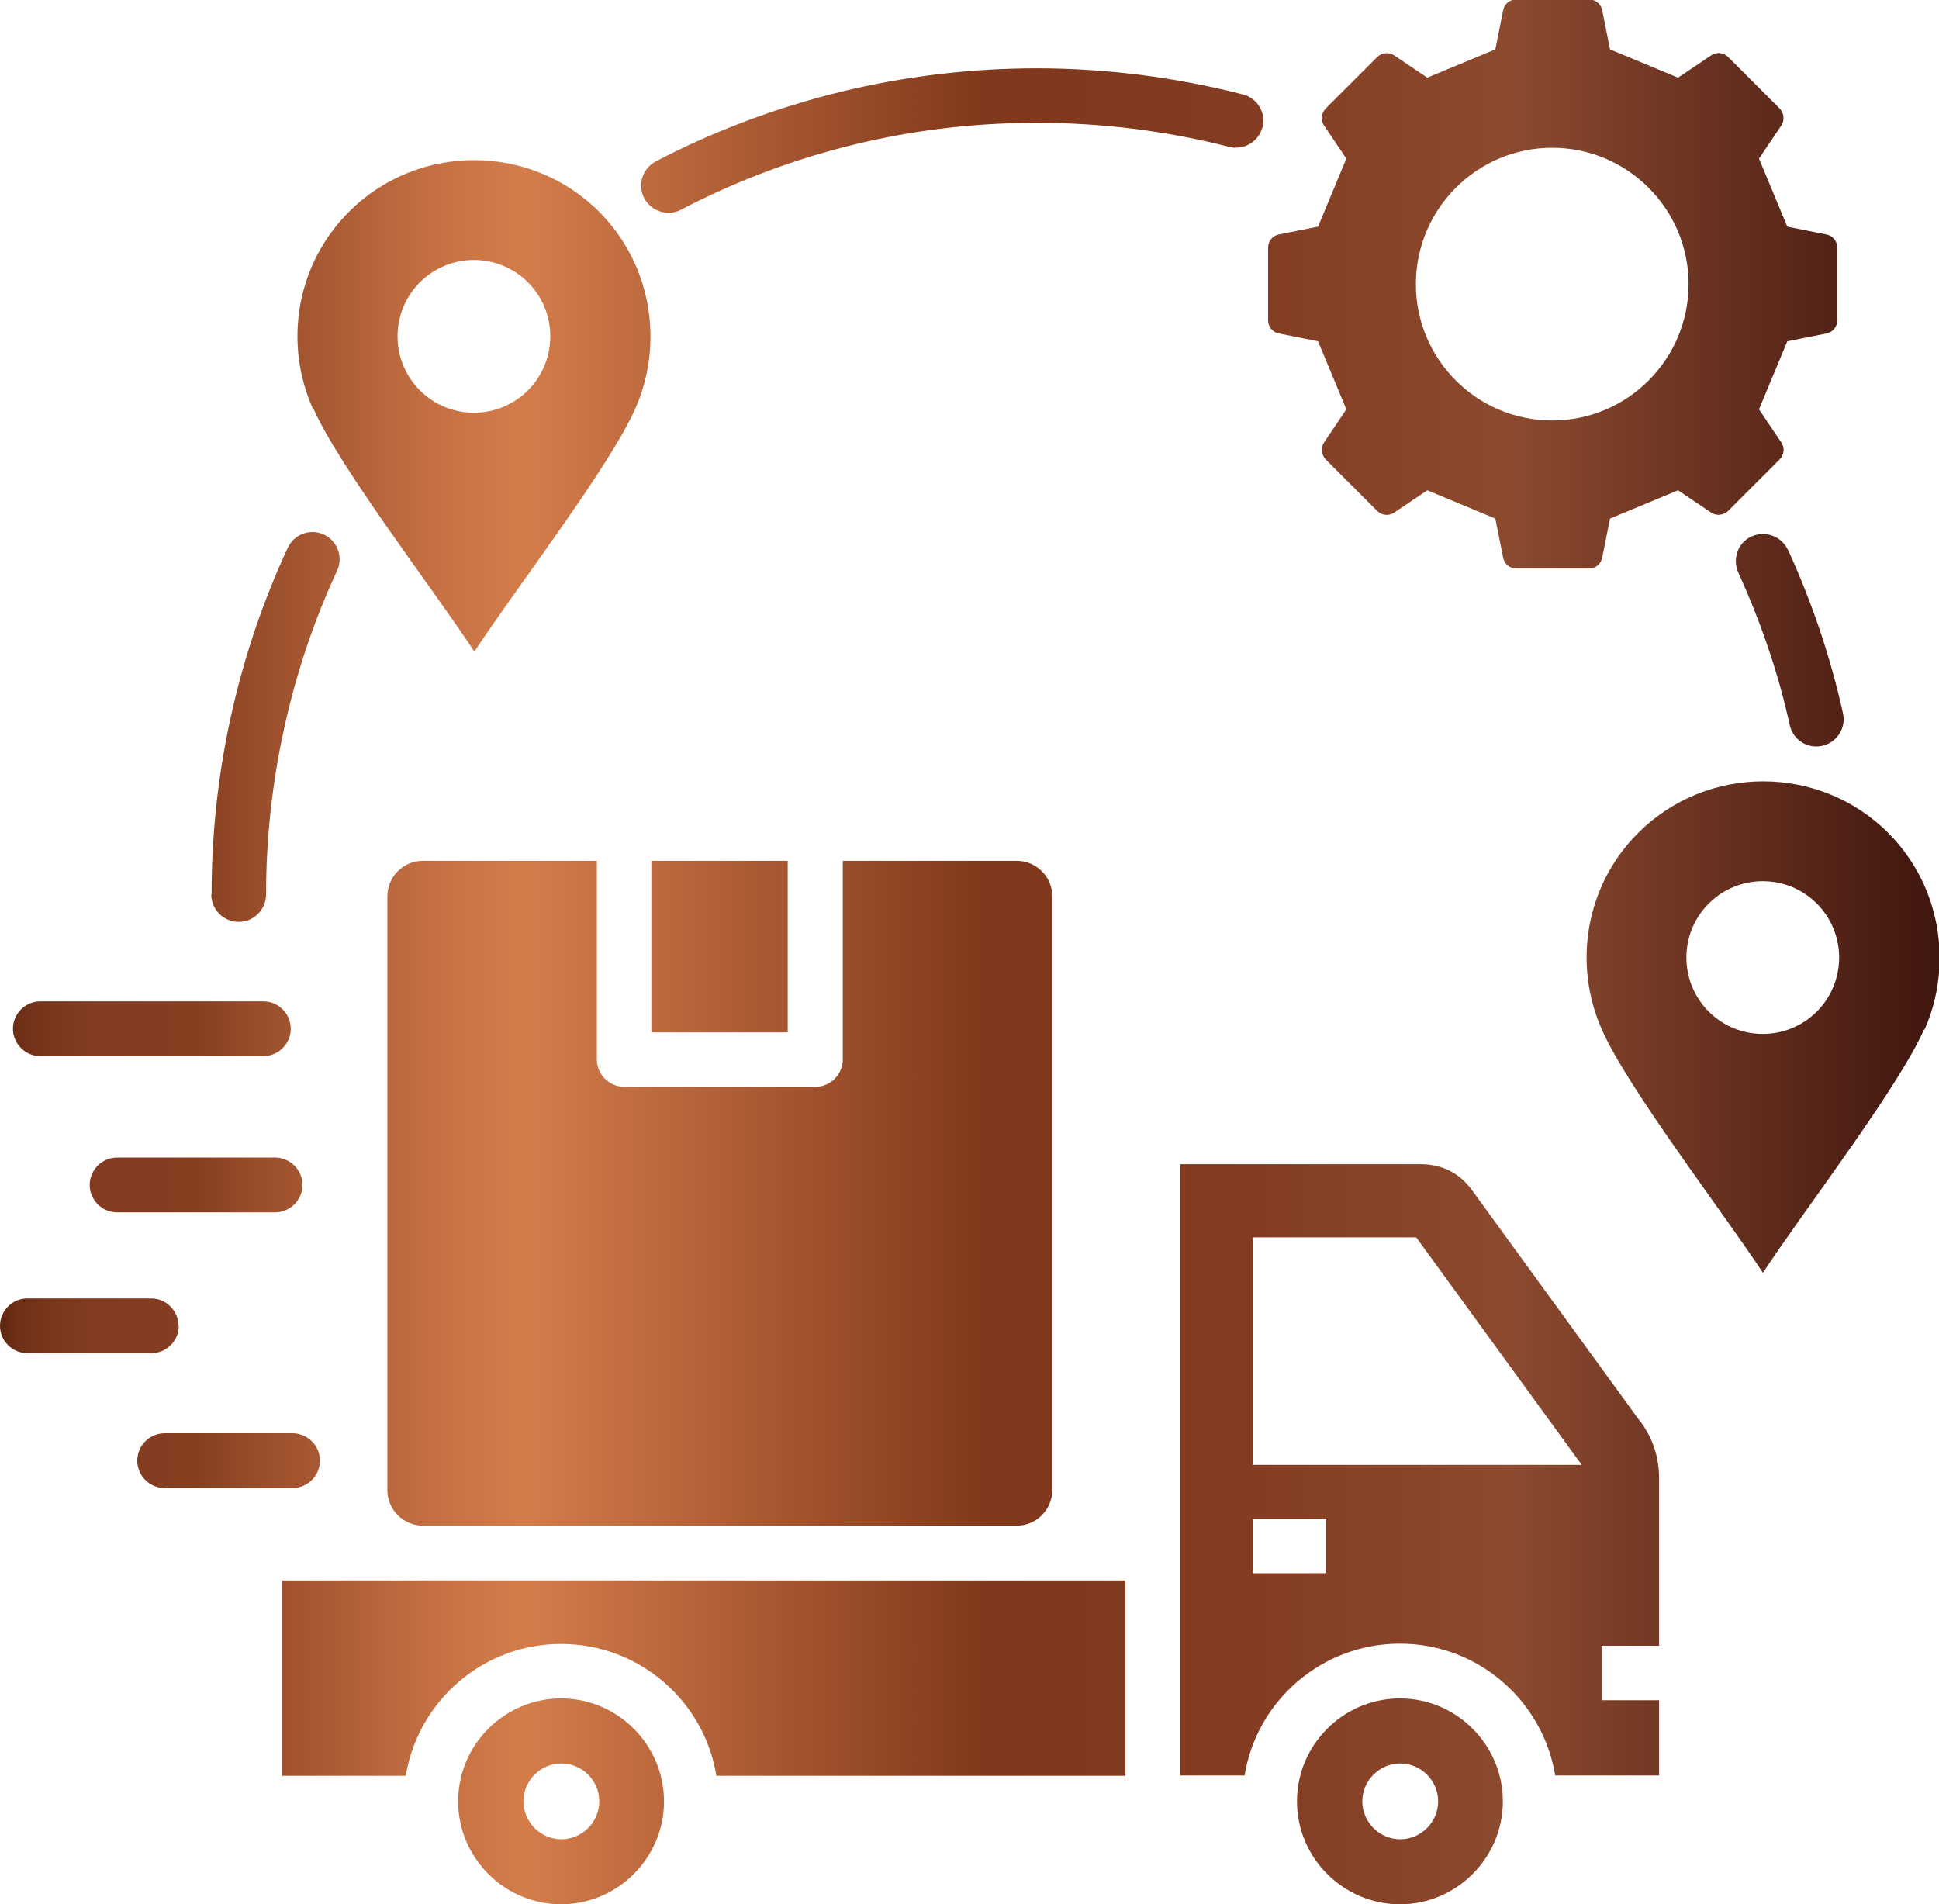 <svg xmlns="http://www.w3.org/2000/svg" xmlns:xlink="http://www.w3.org/1999/xlink" id="Layer_1" viewBox="0 0 64.42 63.27"><defs><style>      .st0 {        fill: url(#linear-gradient);        fill-rule: evenodd;      }    </style><linearGradient id="linear-gradient" x1="0" y1="31.64" x2="64.42" y2="31.64" gradientUnits="userSpaceOnUse"><stop offset="0" stop-color="#5f2710"></stop><stop offset=".01" stop-color="#6f3017"></stop><stop offset=".03" stop-color="#7c381c"></stop><stop offset=".05" stop-color="#833c20"></stop><stop offset=".1" stop-color="#863e21"></stop><stop offset=".13" stop-color="#974c2a"></stop><stop offset=".22" stop-color="#c36f42"></stop><stop offset=".27" stop-color="#d47d4b"></stop><stop offset=".51" stop-color="#80371b"></stop><stop offset=".65" stop-color="#843d22"></stop><stop offset=".78" stop-color="#8c4a2f"></stop><stop offset="1" stop-color="#40160f"></stop></linearGradient></defs><path class="st0" d="M7.03,29.71c0-2.02.22-4,.64-5.9.43-1.96,1.07-3.84,1.89-5.61.21-.45.75-.65,1.2-.44s.65.75.44,1.2c-.77,1.66-1.36,3.41-1.76,5.24-.39,1.78-.6,3.62-.6,5.52,0,.5-.41.91-.91.91s-.91-.41-.91-.91h0ZM59.4,18.27c-.21-.45-.74-.65-1.2-.45s-.65.74-.45,1.2c.37.81.7,1.64.99,2.49.29.85.53,1.71.72,2.58.11.49.59.8,1.08.69s.8-.59.69-1.08c-.21-.95-.47-1.87-.77-2.77-.31-.91-.66-1.8-1.06-2.67h0ZM41.95,4.24c.12-.48-.17-.98-.65-1.1-1.12-.29-2.25-.5-3.39-.65-1.13-.14-2.28-.22-3.45-.22-2.24,0-4.43.27-6.53.78-2.16.53-4.22,1.31-6.14,2.31-.44.23-.62.78-.39,1.22.23.44.78.62,1.22.39,1.8-.94,3.72-1.67,5.73-2.16,1.95-.48,3.99-.73,6.1-.73,1.1,0,2.17.07,3.23.2,1.09.14,2.15.34,3.16.6.48.12.98-.17,1.1-.65h0ZM9.38,59h4.1c.41-2.48,2.56-4.38,5.16-4.38s4.76,1.9,5.16,4.38h13.59v-6.49H9.38v6.49ZM1.34,35.09h7.41c.5,0,.91-.41.91-.91s-.41-.91-.91-.91H1.34c-.5,0-.91.41-.91.91s.41.91.91.91ZM3.89,38.46c-.5,0-.91.41-.91.91s.41.91.91.91h5.25c.5,0,.91-.41.91-.91s-.41-.91-.91-.91H3.89ZM5.93,44.05c0-.5-.41-.91-.91-.91H.91c-.5,0-.91.41-.91.91s.41.91.91.91h4.12c.5,0,.91-.41.91-.91ZM10.63,48.53c0-.5-.41-.91-.91-.91h-4.25c-.5,0-.91.41-.91.91s.41.91.91.91h4.25c.5,0,.91-.41.91-.91ZM54.51,47.24c.41.57.61,1.18.61,1.88v5.56h-1.91v1.81h1.91v2.5h-3.45c-.41-2.48-2.56-4.38-5.16-4.38s-4.76,1.9-5.16,4.38h-2.14v-20.31h8c.7,0,1.29.3,1.7.87l5.59,7.69h0ZM44.06,50.46h-2.43v1.81h2.43v-1.81ZM52.55,48.67l-5.5-7.56h-5.42v7.56h10.92ZM19.83,35.2v-6.6h-5.78c-.65,0-1.18.53-1.18,1.18v19.73c0,.65.53,1.18,1.18,1.18h19.73c.65,0,1.18-.53,1.18-1.18v-19.73c0-.65-.53-1.18-1.18-1.18h-5.78v6.6c0,.5-.41.91-.91.91h-6.35c-.5,0-.91-.41-.91-.91h0ZM21.64,28.6v5.7h4.53v-5.7h-4.53ZM22.06,59.85c0,1.88-1.54,3.42-3.42,3.42s-3.42-1.54-3.42-3.42,1.54-3.42,3.42-3.42,3.42,1.54,3.42,3.42ZM19.91,59.85c0-.69-.57-1.26-1.26-1.26s-1.26.57-1.26,1.26.57,1.26,1.26,1.26,1.26-.57,1.26-1.26ZM49.93,59.85c0,1.88-1.54,3.42-3.42,3.42s-3.42-1.54-3.42-3.42,1.54-3.42,3.42-3.42,3.42,1.54,3.42,3.42ZM47.78,59.85c0-.69-.57-1.26-1.26-1.26s-1.26.57-1.26,1.26.57,1.26,1.26,1.26,1.26-.57,1.26-1.26ZM10.39,13.57c-.96-2.16-.56-4.78,1.21-6.54,1.14-1.14,2.65-1.71,4.15-1.71s3.01.57,4.15,1.71c1.76,1.76,2.16,4.39,1.21,6.54-.86,1.95-4.03,6.06-5.35,8.08-1.33-2.03-4.49-6.13-5.35-8.08ZM13.95,12.97c.99.99,2.6.99,3.59,0,.99-.99.99-2.6,0-3.59-.99-.99-2.6-.99-3.59,0-.99.99-.99,2.6,0,3.59ZM63.92,34.21c-.86,1.95-4.03,6.06-5.35,8.08-1.33-2.03-4.49-6.13-5.35-8.08-.96-2.16-.56-4.78,1.21-6.54,1.14-1.14,2.65-1.71,4.15-1.71s3.01.57,4.15,1.71c1.76,1.76,2.16,4.39,1.21,6.54ZM60.36,30.02c-.99-.99-2.6-.99-3.59,0-.99.99-.99,2.6,0,3.59.99.99,2.6.99,3.59,0,.99-.99.99-2.6,0-3.59ZM42.13,10.64v-2.41c0-.22.15-.4.36-.44l1.3-.26.94-2.26-.74-1.1c-.12-.18-.1-.41.06-.57l1.7-1.7c.15-.15.39-.18.57-.06l1.1.74,2.26-.94.26-1.3c.04-.21.22-.36.44-.36h2.41c.22,0,.4.15.44.36l.26,1.3,2.26.94,1.1-.74c.18-.12.41-.1.57.06l1.7,1.7c.15.15.18.39.06.57l-.74,1.1.94,2.26,1.3.26c.21.04.36.22.36.44v2.41c0,.22-.15.4-.36.44l-1.3.26-.94,2.26.74,1.1c.12.18.1.41-.06.57l-1.7,1.7c-.15.15-.39.18-.57.06l-1.1-.74-2.26.94-.26,1.3c-.04.21-.22.36-.44.36h-2.41c-.22,0-.4-.15-.44-.36l-.26-1.3-2.26-.94-1.1.74c-.18.12-.41.1-.57-.06l-1.7-1.7c-.15-.15-.18-.39-.06-.57l.74-1.1-.94-2.26-1.3-.26c-.21-.04-.36-.22-.36-.44h0ZM47.04,9.44c0,2.5,2.03,4.53,4.53,4.53s4.53-2.03,4.53-4.53-2.03-4.53-4.53-4.53-4.53,2.03-4.53,4.53Z"></path></svg>
